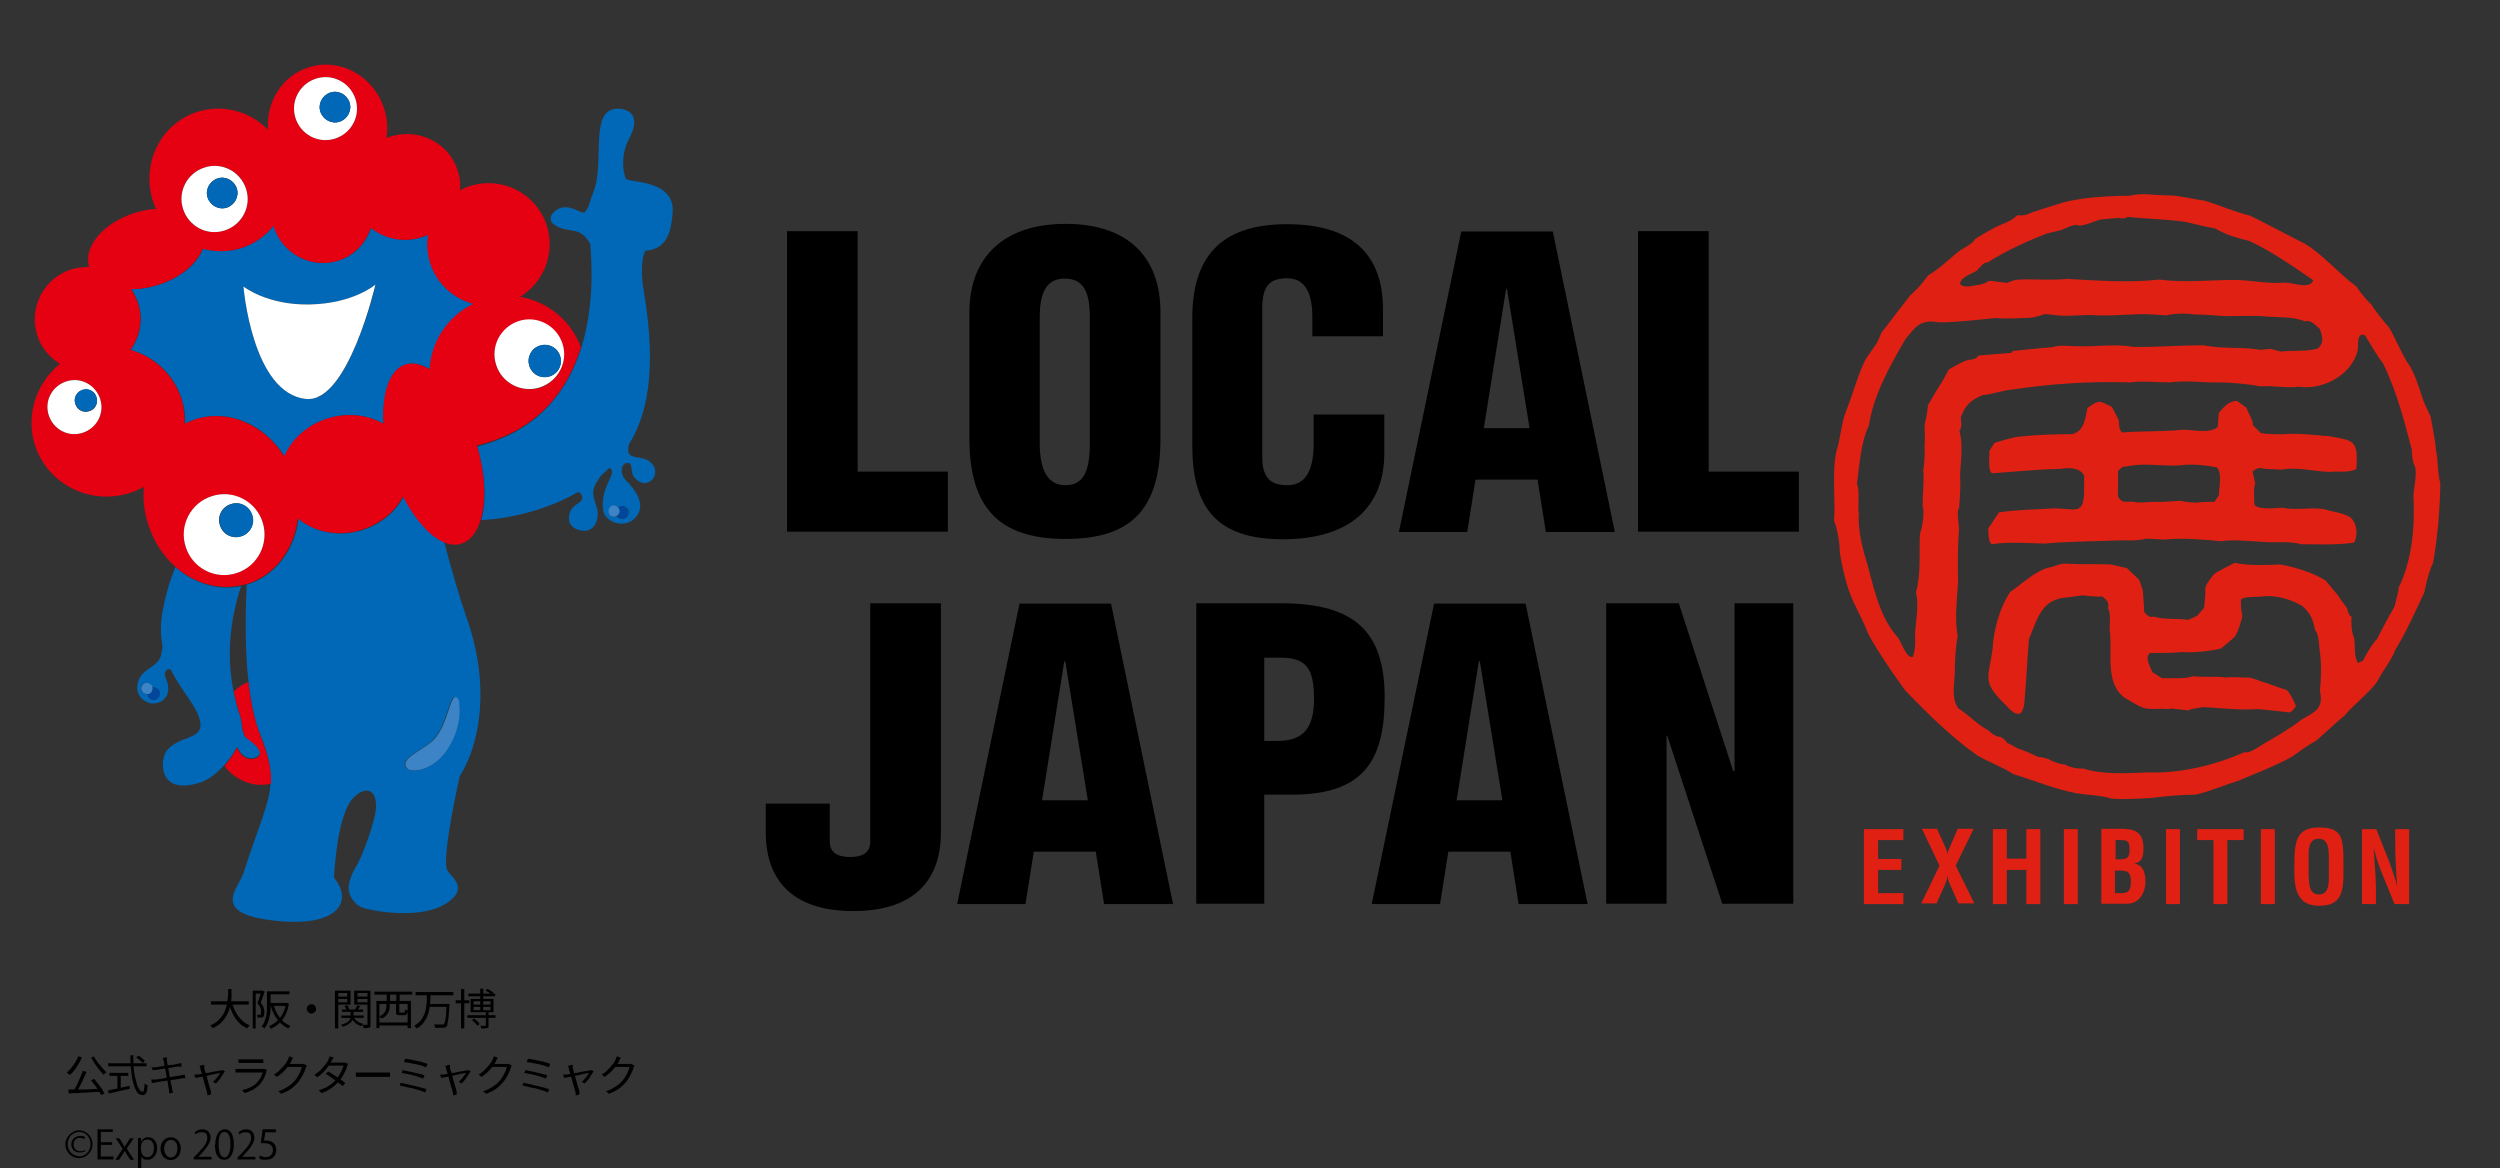 <?xml version="1.0" encoding="UTF-8"?>
<svg xmlns="http://www.w3.org/2000/svg" version="1.1" viewBox="0 0 753.8 352.3">
  <rect x="0" y="0" width="753.8" height="352.3" fill="#333333" stroke="none"/>
  <defs>
    <style>
      .cls-1 {
        fill: none;
      }

      .cls-2 {
        fill: #df2012;
      }

      .cls-3 {
        fill: #00469b;
      }

      .cls-4 {
        fill: #fff;
      }

      .cls-5 {
        fill: #3d84c6;
      }

      .cls-6 {
        fill: #0068b6;
      }

      .cls-7 {
        fill: #e50012;
      }
    </style>
  </defs>
  <!-- Generator: Adobe Illustrator 28.7.1, SVG Export Plug-In . SVG Version: 1.2.0 Build 142)  -->
  <g>
    <g id="_レイヤー_2">
      <g id="_レイヤー_1-2">
        <rect class="cls-1" x="212.6" y="40.8" width="541.2" height="250"/>
        <path d="M258.6,69.7v72.5h27.2v18.1h-48.5v-90.6h21.3,0Z"/>
        <path d="M349.9,94.1v38.1c0,21.1-8.5,30.3-28.6,30.3s-29-9.4-29-30.3v-38.1c0-16.3,10.1-26.6,29-26.6s28.6,10.1,28.6,26.6ZM313.5,133.7c0,8.1,2.5,12.6,7.7,12.6s7.4-3.7,7.4-12.4v-38.3c0-8.2-2.3-11.6-7.6-11.6s-7.5,3.9-7.5,11.7v38.1h0Z"/>
        <path d="M417,93.3v8.1h-21.3v-5.8c0-6.6-1.8-11.7-7.6-11.7s-7.5,2.9-7.5,9.2v44.7c0,6.3,2.5,8.5,7.6,8.5s7.9-3.9,7.9-12.6v-8.7h21.3v11.6c0,16.3-10.4,26-30.6,26s-27.3-9.8-27.3-28.3v-38.4c0-18.4,8.6-28.3,28.5-28.3s29,9.3,29,25.7h0Z"/>
        <path d="M515.2,69.7v72.5h27.2v18.1h-48.5v-90.6s21.3,0,21.3,0Z"/>
        <path d="M466.2,160.4h20.7l-18.7-90.6h-27.6l-18.8,90.6h20.6l2.5-15.8h18.7l2.5,15.8h0ZM447.4,129.1l6.7-41.9h.3l6.8,41.9h-13.8Z"/>
        <path d="M257.2,274.7c-16.9,0-26.3-8.1-26.3-23.7v-8.7h19.3v11.5c0,3.7,3,4.6,6.1,4.6s6.1-.8,6.1-4.6v-71.9h21.3v69.1c0,15.6-9.4,23.7-26.3,23.7Z"/>
        <path d="M360.7,181.9h25.7c22.7,0,31.1,9.2,31.1,28.4s-6.5,29.3-27.9,29.3h-8.4v32.9h-20.5v-90.6ZM381.2,223.4h3.9c7.7,0,11.1-3.6,11.1-12.7s-2.3-12.4-10.1-12.4h-4.9v25.1Z"/>
        <path d="M506.2,181.9l16.4,50.6h.4v-50.6h17.7v90.6h-21.4l-16.6-50.7h-.2v50.7h-18.2v-90.6h21.9Z"/>
        <path d="M333,272.6h20.7l-18.7-90.6h-27.6l-18.8,90.6h20.6l2.5-15.8h18.7l2.5,15.8h0ZM314.2,241.3l6.7-41.9h.3l6.8,41.9h-13.8Z"/>
        <path d="M458,272.6h20.7l-18.7-90.6h-27.6l-18.8,90.6h20.6l2.5-15.8h18.7l2.5,15.8h0ZM439.2,241.3l6.7-41.9h.3l6.8,41.9h-13.8Z"/>
        <path class="cls-2" d="M734.3,135.7l.2-.4c-.3-2.7-1.1-6.8-1.6-9.6l-2.1-4.6c-1.3-3.7-2.7-9.1-5.2-12.2-1.7-2.9-3.5-7.2-5.2-10.1-1.4-1.6-4.3-5.1-5.4-7-1.1-.9-3.8-4.2-4.5-5.4-5.2-3.8-9.9-9.5-15.5-12.9-5.2-2.6-11.3-5.9-16.6-8.5-4.4-1-9.3-3.2-13.7-4.5-3.3-.4-7.7-1.6-11-1.6-3.4.1-8-.9-11.3.1-6.4.1-13.6.4-19.8,1.9-2.8.8-7.4,2.3-10.1,3.2-1,.6-2.4,1-3.7.8-.3,0-.7,0-.9.3-1,1-2.8,1.9-4,2.3-2.4,1-6.2,3.1-8.4,4.6-.8,1.6-4,2.9-5.3,4-2.4,2-6,5.4-8.8,6.9-1.1,1.6-3.7,4.7-5.3,5.9-2.4,3.1-5.7,7.3-8,10.4-1,.7-1.6,3.4-2.3,4.3,0,0-3.2,4.6-3.2,4.6-2.4,4.6-4,11-6,15.8-1.4,3.5-1.7,8.6-2.9,12.1-1.4,6.6-.2,14.2-.7,20.9.9,2.1,1.8,7,1.7,9.3.7,4.7,2.2,11.2,4.3,15.5,1.4,2.8,3.3,6.7,4.5,9.7,3,5.4,7.3,11.7,10.9,16.6,6.6,6.9,13.9,14.1,21.7,19.6,3.1,1.9,7.8,3.6,10.9,5.7,6,1.8,13,4.7,19.2,5.8,3.1.5,7.4.6,10.5,1.6,3.6.3,8.5,0,12-.2,3.9-.5,9.3-1,13.3-1,3.9-.8,8.9-3,12.7-4.1,5.2-2.2,11.5-4.6,16.5-7.4,1.7-1.3,5.3-3.8,7.2-4.8,2.6-2.2,6-5.5,8.6-7.6,2.6-3.2,7.4-6.8,9.8-10.2,1.2-2.7,4.5-6.7,5.4-9.5,3.3-5.3,6.1-11.7,8.8-17.4.4-2.3,1.5-6.8,2.6-8.8,1.4-7.8,2.1-16.2,2.2-24.1-.9-3.1-.6-7-1.3-10.1h0ZM596.2,81.4c.6-.5,2.1-2.6,3-2.2,5.3-3.4,11.8-6.4,17.7-8.7l4.8-1.2c.7-.3,3.6-1.7,4.3-1.4v-.2c1.7,1.2,6.1-1.6,8.2-1.6,0,0,4.6-.4,4.6-.4.8.2,2.1.3,2.7-.3,5.6.6,11.9.7,17.5,1.5,2.6.6,6.4,1.6,9,2,2.8,1.8,6.9,3,10.1,3.7,6.7,3.1,13.3,7.7,19.4,11.9-1,2.9-6.2.7-8.5.7-4.6.5-10.3-.7-14.9-.8-7.3,0-15.7.9-23-.1-9,1-18.8.3-27.8-.2-4.5.5-9.9,0-14.5.2-1,0-2.7.5-3.5,1-.4,0-3.3-.4-4.9-.6-.5,0-1,0-1.4.4-.5.4-1.4.5-1.8.7-1.7.1-5,1.4-6.2-.2.2-2.1,3.7-3.1,5.3-4.1h0ZM585.5,115.3c-1.1,1.4-3.2,5.3-4.2,6.9,0,1.2-.6,4.5-1,5.8,0,1.4.2,4.8,0,6.3.1,1.8,0,5.6-.4,7.3.3,3.5-.2,7.4-.2,10.9l.2.9c.2,2.1-.2,5.5-1,7.5-.3,5.7.4,12.1-1.2,17.7,1,4-.1,8.8-.3,12.8.2,1.7.1,5.2-.7,6.7-2.1.4-3.6-5.3-4.8-6.3-5.9-6.8-7.2-16.6-9.8-24.9-.9-3.2-2-8.6-1.6-12-.5-2.5.4-6.8-.6-9,.8-5.7,1.1-12.4,3.6-17.6,1.4-9.2,6.4-18.1,11-26,3.2-4,4.7-6.1,10.1-5.1,5.5,0,11.7-.8,17.1-1.3,3.2.3,7.7,0,10.9-.1.9-.2,3.1-.7,3.9-1.1l4.1.4c3.6.4,8.3-.4,11.9,0,5.1.2,11.2-.6,16.3-.3l4.4.3c2.1-.6,6.1-.7,8.2-.3,2.3,0,6.8.3,9.2.5,3.9.1,9.5-.3,13.4.2,3.5.2,7.7,0,11,1.4,1.9-.6,3.2,1.3,4.5,2.3.7,2.4,1.4,3.8-.5,5.8-2.9,1.1-8.3.6-11.3,1,0,0-3-.8-3-.8-.8,0-2.2.2-3,.3-5.4-1-11.8-.2-17.2-1.4-6.8,0-14.4.6-21.2.5-5.4-1-11.6,0-17-.2-2.2,0-5.4-.5-7.5.3-3.6.2-8.3.8-11.8,1.1l-.6.6c-2.3.2-7.6.6-9.9.8-.5,1.1-1.8,1.2-2.8,1.3-1.8.3-4.6,2.1-6.1,2.9,0,0-2.1,3.9-2.1,3.9h0ZM723.3,177.6l-1.3,5.3c-1.7,2.9-3.8,6.8-5.3,9.8-1.2,1.1-3.5,4.9-4.2,6.5l-1.5.7c-1.3-1.7-.8-5.6-1.2-7.6-.7-1.4-1-4.7-.7-6.3-.9-.3-1.2-1.8-1.4-2.6-.6-.9-2.3-3-2.8-4-.9-.9-2.8-3.4-3.7-4.4-4-2.4-9.1-4-13.7-4.8-4.1.2-9.7.4-13.7-.5-1.2.6-5.2,2.6-6.2,3.4-1,1.3-3.2,3.6-2.6,5.4-.1,1.1-.3,3.6-.4,4.7l-2.1,2.5s-2.7,1.2-2.7,1.2c-3-.5-7.6,0-10.4-1-1.4.5-2.1-.6-2.9-1.4,0-1.6-.3-4.9-.4-6.5l-1.1-3.2-3.7-3.5s-4.8-1.1-4.8-1.1c-4.2-.2-9.1,0-13.2-.2-1.5-.4-3.9.9-5.4,1.1-4.1.9-8.4,5.1-11.8,7.4-3.2,4.8-5,11.5-5.3,17.2-1.1,8.4-3.4,9.7,3.5,16.4,1.2,1.1,2.8,3.5,4.7,3.1,1.6-1,1.4-4.5,1.6-6.1.5-5.1.7-11.4,1.2-16.5,2.7-6.4,3.8-12.1,11.8-12.5,0,0,4.3-.6,4.3-.6,1.2.1,4.8.6,6,.3,1.1,1.1,2.2,1.7,1.7,3.5.9,1.6.5,4.8.5,6.6,1,6.6-1.7,16.2,4.7,20.6,7.4,4.4,5.1,2.9,13.5,3.3v-.2s5.7.6,5.7.6c.4-.6,3.8-.8,4.4-1,5.1.3,11.3,1,16.4.6,2.2.2,7.2.7,9.3,1,.9.2,1.7-1.4,2.2-1.9-.5-1.1-1.8-4.1-2.9-4.9-2.3-.6-5.2-1.9-7.5-2.5-1-.4-3.8-1.5-4.9-1.2-1.3,0-4.3-.3-5.7,0-3-.5-7,0-10-.4-2.5.9-6.8.5-9.4.6,0,0-2.9-1.8-2.9-1.8-.6-1.6-2.4-4.3-.8-5.8,2.9,0,7.1,0,10-.3,3,.3,8.7-.3,11.6-1.1,0-.2,4.7-3.7,4.3-4,.8-1.3,1.7-4.2,2-5.7-.3-1.2-.5-3.8-.4-5,.7-1,4.9-.8,6-.9,4.1-.7,9.2.8,12.6,2.9,2.5,2.3,3.1,4.1,3.8,7.3,1.2,1.2,1.1,5,1.4,6.6.5,3.4.4,8.1,0,11.5,1.2,5.5-1.4,6.4-5.6,8.8-3.2,2.6-8.1,5.4-11.6,7.4-1.1.7-4.1,2.9-5.6,2.4-9,4-19.2,6.4-28.9,6.1-6.3.2-13.7.8-19.7-1.2-1.5.2-4.2-.4-5.5-1.2-1.4,0-3.8-.9-4.9-1.6-.6-.3-2.7-.7-3.3-.7-1.6-.9-4.1-1.9-5.9-2.5-.8-.3-2.3-1.4-3.2-1.6-.5-.8-1.7-2-2.7-2-1-.1-2.4-1.2-3.1-1.9-2.9-1.4-6.2-4.9-9-6.6-2.1-2.7-1.3-7.1-1.1-10.2,0-3.5.2-8.3.9-11.7-1.1-5.3-.1-11.4.1-16.8-.1-4.8-.1-10.8.3-15.6-.1-1.4-.8-5,0-6.2.3-2.6.5-7.5.3-10.2.3-4.1.9-9.2-.2-13.1.9-.9.5-2.8.4-3.9,1.4-3.8,3-5.3,6.7-6.8,1.9,0,6.8-1.6,8.6-1.6,11.7-1.8,23.9-2.6,35.7-2.2,3.6-.5,8.5,0,12.1,0,3.5-.5,8.3-.2,11.8,0,4.9-.1,10.7.3,15.5,1.2,3.5-.3,8.1.6,11.6.1,7.2,1.1,16-3.6,17.7-11,.3-1.4-.5-5.6,2.2-4.5,1.2,2,3.9,6.6,5.4,8.4,3.2,6.5,5.6,14.2,7.4,21.2,0,0,1.3,4.8,1.3,4.8,0,1.3.2,4,1,5.2.6,2.4-.4,6.4-.5,8.8.5,9.2-.4,19.6-4.6,28h0Z"/>
        <path class="cls-2" d="M701.5,131.5c-3.9-.4-8.8-.9-12.7-.6-1.8.1-5.4,0-7.1-.3l-2.5-2.5c.5-.8-1.7-4.3-1.8-5.1l-2.7-2c-2.1-.6-4.6,2-5.7,3.6,0,0-.3,4.1-.3,4.1-2.6,2.3-7.7.7-10.9.9-5.7.6-12.1.3-17.8.8-1.1-.5-1.1-2.6-1.1-3.6,0,0-2.1-4.1-2.1-4.1-4-1.9-3.6-2.3-7.4.3-.6,3-1,7.2-4.7,7.9-4.8,0-10.5.2-15.3.7-1.9,0-6.1,1.4-8,1.9,0,0-1.6,2.5-1.6,2.5.2,1.1-.6,6.1.9,6.7,6.4-.4,13.6-1.2,20-1.3h.4c2.5-.4,5.9-.6,7.3,2,0,0,0,3.7,0,3.7.1,8.8-2.5,6.1-9.3,6.2-5.2.3-11.3.4-16.4,1.2,0,0-3.2,4.9-3.2,4.8.1,1-.1,4.3,1.1,4.8,4.7-.8,11-.3,15.9-.2,7.8-.7,16.3-.7,24.1-1,1.6.2,5,0,6.5-.5l5.6.3c5.3-.6,11.7,0,17,.5,3.8-.6,8.9,0,12.7.2,3.5.3,8.1-.3,11.5.7,4.9,0,11.1.3,15.9-.5,1.1-1.8.9-5.1-.4-6.8-1.3-2.1-6.2-2.4-8.3-3.2-3.8-.8-9,.4-12.8-.5-1.6,0-8.4.9-8.6-1.3,0-1.1-.3-5,.3-6l-.8-3.6c1.5-1.3,2.2-1.2,4-.8,0,0,4.8.2,4.8.2,4.6-.9,9.9.6,14.5.7,2.1-.3,6.2.4,8-1,.6-9-.9-8.4-8.9-9.9h0ZM668.9,149.6l-1.2,1.7s-4.2.1-4.2.1c-1.4.4-4.7-.1-6.1-.4-2.4.1-5.9.5-8.3.3-1.3.1-4.5.4-5.7,0-2.1-.2-3.7.7-4.8-1.7,0-1.6.1-6,0-7.5.5-.5,1.5-1.8,2.4-1.4,5.1-1.3,11.2,0,16.4-.4,3.3-.5,7.7,0,11,.6,1.8,1.7.6,6.4.6,8.7h0Z"/>
        <path class="cls-2" d="M573.9,250v3.3h-7.6v5.7h7v3.3h-7v7h7.6v3.3h-11.9v-22.6h11.9Z"/>
        <path class="cls-2" d="M584.1,250l2.3,5.1c.7,1.5.8,2.1.8,2.8h0c0-.7.3-1.6.8-2.7l2.3-5.3h4.8l-5.4,11.1,5.6,11.4h-4.8l-2.3-5.2c-.6-1.3-.8-1.9-1-3.1h0c-.1,1.1-.5,2.1-1,3.2l-2.3,5.1h-4.6l5.5-11.4-5.3-11.1h4.7Z"/>
        <path class="cls-2" d="M605.1,250v8.9h5.9v-8.9h4.2v22.6h-4.2v-10.3h-5.9v10.3h-4.2v-22.6h4.2Z"/>
        <path class="cls-2" d="M626.5,250v22.6h-4.2v-22.6h4.2Z"/>
        <path class="cls-2" d="M640.9,250c3.6,0,5.4,1.9,5.4,5.6s-.9,4.2-2.7,4.8h0c2.1.3,3.3,2,3.3,5.4s-1.9,6.7-5.6,6.7h-7.7v-22.6h7.3ZM637.8,259.1h1.4c2.6,0,2.9-.9,2.9-3.2s-.8-2.6-2.6-2.6h-1.6v5.8ZM639.8,269.3c1.7,0,2.7-.6,2.7-3.4s-.8-3.4-3.2-3.4h-1.6v6.8h2Z"/>
        <path class="cls-2" d="M657.3,250v22.6h-4.2v-22.6h4.2Z"/>
        <path class="cls-2" d="M676.5,250v3.3h-4.9v19.3h-4.2v-19.3h-4.9v-3.3h14.1Z"/>
        <path class="cls-2" d="M685.9,250v22.6h-4.2v-22.6h4.2Z"/>
        <path class="cls-2" d="M706.6,259.7v3.8c0,7.1-1.8,9.6-7.4,9.6s-7.4-3.8-7.4-9.8v-2.9c0-6.9.8-10.9,7.4-10.9s7.4,2.5,7.4,10.2h0ZM696.2,265c0,3.4,1.1,4.7,3,4.7s3-1.2,3-4.8v-6.6c0-4.2-1.1-5.4-3.1-5.4s-3,1.5-3,4.5v7.6h0Z"/>
        <path class="cls-2" d="M716.5,250l4,10.1c.5,1.3,1.7,4.8,2.3,7.1h0c-.3-3.3-.6-9.8-.6-12.4v-4.8h4.2v22.6h-4.4l-3.8-9.3c-.4-.8-1.7-4.4-2.5-7.7h0c.5,6.5.7,10.4.7,12.5v4.5h-4.2v-22.6h4.4Z"/>
        <path class="cls-6" d="M121.7,149.8c-2.4,4.5-6.7,8.2-12.3,10-7.2,2.3-14.5.7-19.4-3.4-1.1,9.2-6.7,17.1-15.3,19.8-.1,0-.2,0-.3,0-.5,9.7-.5,20.1.5,29.2.7,6.1,1.8,11.6,3.5,15.9,2.5,6.2,3.4,10.4,3.2,14.5-.3,6.8-3.7,13.3-8.2,27.5-1.5,4.6-10.6,12.4,10.4,14.4,17.6,1.7,23-5.5,16.9-13.1,0,0,.8-19.3,6-24.2,4.1-3.9,6.7-1.7,6.7,2.6s-4.5,16-6,18.2c-1,1.6-2.2,4.2-2.3,6.6,0,2.3,1.9,5.2,4.5,6,2.6.8,17.3,3.7,25.1-1.5,6.7-4.5,1.6-7.6.2-9.8-2-3.2,3.7-28.4,3.7-28.4,6-9.5,9.5-27,2-48.1-2-5.7-4.5-14.3-6.7-22.7-4.2-1.9-8.7-6.9-12.1-13.7h0ZM138.2,210.9s1.8,7.2-3.4,15.1c-4.4,6.6-10.9,7.1-12.2,5.7-2.5-2.6,3.8-5.1,7.1-7.8,5.7-4.6,5.7-16.8,8.4-13Z"/>
        <path class="cls-6" d="M142.8,91.6c-5.9-1.5-11-6-13-12.3-.9-2.9-1.1-5.8-.6-8.5-.6.3-1.2.5-1.9.7-5.5,1.8-11.3.5-15.4-2.8-1.5,4.6-5,8.4-9.9,9.9-8.1,2.6-16.8-2-19.4-10.3,0,0,0-.2,0-.3-2.5,3.1-5.8,5.5-9.8,6.8-3.9,1.2-7.9,1.2-11.6.2-1.7,4.5-6.7,8.8-13.5,10.9-2.8.9-5.6,1.3-8.1,1.3.9,1.3,1.6,2.7,2.1,4.3,1.6,4.9.5,10.1-2.3,14,7.1,2,13,7.3,15.4,14.8.8,2.5,1.1,5,1,7.5,1-.5,2.1-1,3.3-1.4,10-3.2,20.8,1.7,26.7,11.2,2.2-5.1,6.9-9.5,13-11.4,6-1.9,12.2-1.1,16.9,1.6-.6-9.2,1.8-16.4,6.7-17.9,2.2-.7,4.8-.1,7.3,1.5.5-8.4,5.5-16,13.2-19.8ZM92.4,120.3c-16.4-1.5-19-34-19-34,0,0,7,5.8,20.2,5.5,13.1-.3,19.7-6,19.7-6,0,0-8.3,35.6-20.8,34.5Z"/>
        <path class="cls-6" d="M188.7,53.8c-.7-1.3-1.8-6.8,1-12,4.7-8.8-2.8-9-2.8-9-9.7-.8-4.3,15.9-8,25.2-.7,1.8-1.2,3.3-1.5,4.4-.2.3-.5.7-.7,1.1-1.1,1.8-2.9-1.2-6.6-1-2.5.1-5.9,3.3-2.9,5.3,4.1,2.8,7.7,0,10.8,5.8.2,3.7,1.6,17.6-2.8,31.5-4,12.5-12.7,24.9-31.3,29.5,0,0,0,0,0,0,2.5,8.6,2.8,16.6,1.2,22.2,2.2,0,16.5-1,29.3-8.5.5.3,1,.7,1.1,1.3.5,2.4-3,2-3.8,5.4-.8,3.4,1.6,4.7,3.8,5,3.7.5,5.2-3.2,4.6-6.4-.3-1.5-1.9-4.2-.9-6.8.2-.7,1.2-2.2,2-3.4.8-.7,1.6-1.4,2.4-2.2,0,0,0,0,.1-.1,1.7.6.4,2.8-.2,4.1-1.2,2.4-2.4,6.6-1.4,9.5,1,3,7.1,5.1,10.1.6,2.6-3.9-1.5-8.5-3.6-10.6-1.7-1.7-1.4-4.9.4-5.1,2.2-.2.8,2.7,2.3,4.4,3.6,4.2,8.1-.5,5.5-3.9-2.3-3.1-6.2-1.3-7.3-3.6-.2-.5-.1-1.5.1-2.5,5-7.9,8.8-21.1,4.5-46.2-1.5-9,.5-12.2.5-12.2,6.8-.5,7.8-6.2,8.2-11.4.9-10.3-13.6-9-14.2-10.4h0ZM189.5,154.2c.2,2.4-2.4,2.8-3.4,1.5,0,0,0,0,0-.1-.4.2-.9.4-1.3.3-.9-.2-1.7-1.5-1-2.6.9-1.6,2.5-.4,2.5-.4,0,0,.2.2.2.3.2-.1.4-.3.6-.4,1.9-.7,2.5,1.5,2.5,1.5h0Z"/>
        <path class="cls-6" d="M74.3,222.5c-.8-.5-1.2-2.3-1.4-3.5,0-1-.2-2.1-.5-3.1-.9-2.5-1.5-5-2-7.5-2.5-12.6-.3-23.8,2.3-31.7-7,1.5-14.2-.8-19.8-5.7-1.6,3.8-2.9,8.1-3.8,13-.8,4-.7,7.5-.1,10.7,0,.4-.1,1.2-.4,2.7-1,4.3-6.5,3.8-7.2,9.4-.4,3.3,2.8,5.4,4.7,5.3,2.5,0,4.9-1.7,4.6-4.9-.2-2.6-1.4-3.4-.9-4.5.5-1.1,1.2-1,1.7-.8,3.3,6.7,8.2,11.3,8.9,15.9.8,5.4-6.2,3.8-10.1,8.5-2,2.5-3,13.9,10.2,9.6,2-.6,4.8-2.6,7.2-5.3,1.4-1.6,2.8-3.4,3.7-5.4.2.2.4.6.8,1.2,1.1,1.9,3.2,2.7,5,1.9,2.3-1,1.2-3.1-2.8-6h0ZM45.1,210.6s-.5-.5-.7-1.3c-.4,0-.8,0-1.3-.4,0,0-1.4-1.4,0-2.6.9-.8,2.4-.3,2.7.6,0,.1,0,.2,0,.4.9-.2,1.9.3,2.2,1.1.6,1.5-1.1,3.6-3,2.2Z"/>
        <path class="cls-7" d="M175.3,105.1c-2.9-8.4-10.2-14.2-18.5-15.6,7.1-4.3,10.7-13.1,8.1-21.4-3.1-9.7-13.4-15.1-23.2-12-1.1.3-2.1.8-3,1.3.2-2,0-4-.7-6-2.6-8.4-11.8-12.9-20.4-10.2-.4.1-.7.3-1.1.4.5-2.9.3-5.9-.7-8.9-3.1-9.8-13.3-15.4-22.7-12.4-8,2.5-12.9,10.4-12.3,18.8-5.4-5.5-13.5-7.8-21.2-5.4-11.1,3.5-17.1,15.5-13.5,26.9.3.8.6,1.6.9,2.4-2.1.1-4.2.5-6.4,1.2-9.5,3-15.6,10.3-13.7,16.3,0,0,0,0,0,0-1.8,0-3.6.2-5.3.7-8.4,2.6-13,11.5-10.4,19.8,1.2,3.8,3.7,6.8,6.9,8.7-7.1,5.7-10.4,15.3-7.6,24.4,3.8,11.9,16.6,18.4,28.8,14.5,1.5-.5,2.8-1.1,4.1-1.8-.3,3.7,0,7.5,1.3,11.3,1.6,5.2,4.5,9.5,8.1,12.7,5.5,4.9,12.8,7.2,19.8,5.7.5-.1,1.1-.3,1.6-.4.1,0,.2,0,.3,0,8.5-2.7,14.2-10.6,15.3-19.8,4.9,4.1,12.2,5.7,19.4,3.4,5.6-1.8,9.9-5.5,12.3-10,3.5,6.8,7.9,11.8,12.1,13.7,1.9.9,3.8,1.1,5.6.5,2.7-.9,4.7-3.5,5.8-7.4,1.6-5.6,1.3-13.7-1.2-22.2,0,0,0,0,0,0,18.7-4.5,27.4-16.9,31.3-29.5h0ZM169.6,103.7c1.7,5.5-1.3,11.4-6.8,13.2-5.5,1.7-11.4-1.3-13.2-6.8-1.8-5.5,1.3-11.4,6.8-13.2,5.5-1.7,11.4,1.3,13.2,6.8h0ZM95.3,23.7c5-1.6,10.3,1.2,11.9,6.2,1.6,5-1.2,10.3-6.2,11.9-5,1.6-10.3-1.2-11.9-6.2-1.6-5,1.2-10.3,6.2-11.9ZM61.7,50.5c5.3-1.7,10.9,1.2,12.5,6.5,1.7,5.3-1.2,10.9-6.5,12.5-5.3,1.7-10.9-1.2-12.5-6.5-1.7-5.3,1.2-10.9,6.5-12.5ZM24.9,130.5c-4.3,1.4-8.8-1-10.2-5.3-1.4-4.3,1-8.8,5.3-10.2,4.3-1.4,8.8,1,10.2,5.3,1.4,4.3-1,8.8-5.3,10.2ZM71.3,172.8c-6.4,2-13.2-1.5-15.3-7.9-2-6.4,1.5-13.2,7.9-15.3,6.4-2,13.2,1.5,15.3,7.9,2,6.4-1.5,13.2-7.9,15.3ZM122.3,109.9c-4.9,1.5-7.2,8.7-6.7,17.9-4.7-2.7-10.9-3.5-16.9-1.6-6.2,2-10.8,6.3-13,11.4-6-9.5-16.8-14.3-26.7-11.2-1.2.4-2.2.8-3.3,1.4,0-2.5-.2-5-1-7.5-2.4-7.4-8.3-12.8-15.4-14.8,2.8-3.9,3.9-9.1,2.3-14-.5-1.6-1.2-3-2.1-4.3,2.6,0,5.3-.4,8.1-1.3,6.8-2.1,11.8-6.5,13.5-10.9,3.7,1,7.7,1,11.6-.2,4-1.3,7.4-3.7,9.8-6.8,0,0,0,.2,0,.3,2.6,8.2,11.3,12.8,19.4,10.3,4.9-1.5,8.4-5.4,9.9-9.9,4.1,3.3,9.8,4.6,15.4,2.8.6-.2,1.3-.5,1.9-.7-.5,2.8-.3,5.7.6,8.5,2,6.3,7,10.7,13,12.3-7.8,3.8-12.7,11.4-13.2,19.8-2.5-1.6-5-2.2-7.3-1.5Z"/>
        <path class="cls-1" d="M70.5,208.4c1.3-1.1,2.8-2.1,4.4-2.9-1-9.1-1-19.5-.5-29.2-.5.2-1.1.3-1.6.4-2.6,7.9-4.8,19.1-2.3,31.7Z"/>
        <path class="cls-7" d="M78.4,221.5c-1.7-4.4-2.9-9.9-3.5-15.9-1.7.7-3.2,1.7-4.4,2.9.5,2.4,1.1,4.9,2,7.5.3,1,.5,2.1.5,3.1.2,1.1.6,2.9,1.4,3.5,4,2.8,5.1,5,2.8,6-1.8.8-3.9,0-5-1.9-.4-.6-.6-1-.8-1.2-1,2-2.3,3.8-3.7,5.4,1.4,2.1,3.6,3.9,7,5.1,2.4.8,4.7.8,7,.3.2-4.1-.8-8.4-3.2-14.5Z"/>
        <path class="cls-5" d="M122.7,231.7c1.3,1.3,7.8.9,12.2-5.7,5.2-7.9,3.4-15.1,3.4-15.1-2.7-3.8-2.7,8.4-8.4,13-3.4,2.7-9.6,5.2-7.1,7.8h0Z"/>
        <path class="cls-4" d="M149.6,110c1.7,5.5,7.7,8.6,13.2,6.8,5.5-1.8,8.6-7.7,6.8-13.2-1.8-5.5-7.7-8.6-13.2-6.8-5.5,1.8-8.6,7.7-6.8,13.2h0ZM162.8,104.2c2.6-.8,5.3.6,6.1,3.2.8,2.6-.6,5.3-3.2,6.1-2.6.8-5.3-.6-6.1-3.2-.8-2.6.6-5.3,3.2-6.1Z"/>
        <path class="cls-6" d="M165.7,113.5c2.6-.8,4-3.5,3.2-6.1-.8-2.6-3.5-4-6.1-3.2-2.6.8-4,3.5-3.2,6.1.8,2.6,3.5,4,6.1,3.2Z"/>
        <path class="cls-4" d="M79.2,157.5c-2-6.4-8.9-10-15.3-7.9-6.4,2-10,8.9-7.9,15.3,2,6.4,8.9,10,15.3,7.9,6.4-2,9.9-8.9,7.9-15.3ZM66.3,158.4c-.9-2.7.6-5.6,3.3-6.4,2.7-.9,5.6.6,6.4,3.3.9,2.7-.6,5.6-3.3,6.4-2.7.9-5.6-.6-6.4-3.3Z"/>
        <path class="cls-6" d="M76.1,155.3c-.9-2.7-3.7-4.2-6.4-3.3-2.7.9-4.2,3.7-3.3,6.4.9,2.7,3.7,4.2,6.4,3.3,2.7-.9,4.2-3.7,3.3-6.4h0Z"/>
        <path class="cls-4" d="M67.7,69.5c5.3-1.7,8.2-7.3,6.5-12.5-1.7-5.3-7.3-8.2-12.5-6.5-5.3,1.7-8.2,7.3-6.5,12.5,1.7,5.3,7.3,8.2,12.5,6.5ZM65.6,53.8c2.4-.8,5,.6,5.8,3,.8,2.4-.6,5-3,5.8-2.4.8-5-.6-5.8-3-.8-2.4.6-5,3-5.8Z"/>
        <path class="cls-6" d="M68.4,62.6c2.4-.8,3.8-3.4,3-5.8-.8-2.4-3.4-3.8-5.8-3-2.4.8-3.8,3.4-3,5.8.8,2.4,3.4,3.8,5.8,3Z"/>
        <path class="cls-4" d="M101,41.8c5-1.6,7.8-6.9,6.2-11.9-1.6-5-6.9-7.8-11.9-6.2-5,1.6-7.8,6.9-6.2,11.9,1.6,5,6.9,7.8,11.9,6.2ZM99.6,27.9c2.4-.8,5,.6,5.8,3,.8,2.4-.6,5-3,5.8-2.4.8-5-.6-5.8-3-.8-2.4.6-5,3-5.8Z"/>
        <path class="cls-6" d="M102.4,36.7c2.4-.8,3.8-3.4,3-5.8-.8-2.4-3.4-3.8-5.8-3-2.4.8-3.8,3.4-3,5.8.8,2.4,3.4,3.8,5.8,3Z"/>
        <path class="cls-4" d="M20,115c-4.3,1.4-6.7,5.9-5.3,10.2,1.4,4.3,5.9,6.7,10.2,5.3,4.3-1.4,6.7-5.9,5.3-10.2-1.4-4.3-5.9-6.7-10.2-5.3ZM26.9,124c-1.8.6-3.7-.4-4.2-2.2-.6-1.8.4-3.7,2.2-4.2,1.8-.6,3.7.4,4.2,2.2.6,1.8-.4,3.7-2.2,4.2Z"/>
        <path class="cls-6" d="M24.9,117.5c-1.8.6-2.8,2.5-2.2,4.2.6,1.8,2.5,2.8,4.2,2.2,1.8-.6,2.8-2.5,2.2-4.2-.6-1.8-2.5-2.8-4.2-2.2Z"/>
        <path class="cls-4" d="M73.4,86.3s2.6,32.5,19,34c12.6,1.1,20.8-34.5,20.8-34.5,0,0-6.5,5.7-19.7,6-13.1.3-20.2-5.5-20.2-5.5Z"/>
        <path class="cls-3" d="M45.9,207.3c.1.9-.5,1.9-1.5,2,.1.7.7,1.3.7,1.3,1.9,1.4,3.6-.7,3-2.2-.3-.7-1.3-1.2-2.2-1.1h0Z"/>
        <path class="cls-5" d="M45.9,207.3c0-.1,0-.3,0-.4-.4-.9-1.8-1.4-2.7-.6-1.4,1.2,0,2.6,0,2.6.5.3.9.4,1.3.4,1,0,1.6-1.1,1.5-2h0Z"/>
        <path class="cls-3" d="M186.4,153.1c.7,1,.3,2-.4,2.5,0,0,0,0,0,.1,1,1.3,3.7.9,3.4-1.5,0,0-.6-2.1-2.5-1.5-.2,0-.4.2-.6.4h0Z"/>
        <path class="cls-5" d="M186.4,153.1c0,0-.1-.2-.2-.3,0,0-1.6-1.2-2.5.4-.6,1.1,0,2.4,1,2.6.5.1.9,0,1.3-.3.8-.5,1.2-1.5.4-2.5Z"/>
        <rect class="cls-1" width="212.6" height="297.6"/>
        <g>
          <path d="M68.7,298.2h1.1c0,.6,0,1.2,0,1.9s0,1.4-.2,2.1c-.1.7-.3,1.5-.5,2.2-.2.7-.6,1.5-1,2.2-.4.7-1,1.3-1.6,1.9-.6.6-1.4,1.1-2.4,1.5,0-.1-.2-.3-.3-.4-.1-.2-.3-.3-.4-.4.9-.4,1.7-.9,2.3-1.4.6-.6,1.1-1.2,1.5-1.8s.7-1.3.9-2c.2-.7.4-1.4.5-2.1,0-.7.1-1.4.2-2,0-.6,0-1.2,0-1.7h0ZM63.6,301.9h11.4v1h-11.4v-1ZM69.9,302.3c.3,1,.7,2,1.2,2.9.5.9,1.1,1.7,1.8,2.4.7.7,1.5,1.2,2.4,1.6,0,0-.2.2-.3.3,0,.1-.2.2-.3.3,0,.1-.2.2-.2.3-.9-.5-1.8-1-2.5-1.8-.7-.7-1.3-1.6-1.8-2.6s-.9-2-1.2-3.2c0,0,1-.2,1-.2Z"/>
          <path d="M76.2,298.7h3.1v.9h-2.2v10.5h-.9s0-11.4,0-11.4ZM78.9,298.7h.3s.6.3.6.3c-.1.4-.3.7-.4,1.1-.1.4-.3.8-.4,1.2-.2.4-.3.8-.4,1.1.5.5.8,1,.9,1.5.2.5.2.9.2,1.3s0,.6-.1.9c0,.3-.2.5-.4.6,0,0-.2.1-.3.1-.1,0-.2,0-.4,0-.3,0-.6,0-.9,0,0-.1,0-.3,0-.4s0-.3-.2-.4c.1,0,.3,0,.4,0h.3c.2,0,.3,0,.4-.1.1,0,.2-.2.2-.4,0-.2,0-.3,0-.5,0-.4,0-.8-.2-1.2-.2-.4-.5-.9-.9-1.4.1-.3.2-.6.4-.9.1-.3.2-.7.3-1,.1-.3.2-.6.3-.9,0-.3.2-.6.2-.8v-.3h0ZM80.7,298.9h.9v3.7c0,.6,0,1.2,0,1.8,0,.6-.1,1.3-.3,2-.1.7-.3,1.3-.6,2-.2.6-.6,1.2-1,1.7,0,0-.1-.1-.2-.2,0,0-.2-.2-.3-.2,0,0-.2-.1-.3-.2.4-.5.7-1,.9-1.6.2-.6.4-1.2.5-1.8.1-.6.2-1.2.2-1.8,0-.6,0-1.1,0-1.7,0,0,0-3.7,0-3.7ZM86.1,302.4h.4s.6.2.6.2c-.2,1.4-.6,2.6-1.1,3.5-.5,1-1.1,1.8-1.9,2.5-.7.7-1.6,1.2-2.5,1.6,0,0,0-.2-.1-.3,0,0-.1-.2-.2-.3s-.1-.2-.2-.2c.8-.3,1.6-.8,2.3-1.4.7-.6,1.3-1.4,1.8-2.2.5-.9.8-1.9,1-3.1,0,0,0-.2,0-.2ZM81.1,298.9h6.2v.9h-6.2v-.9ZM81.2,302.4h5.1v.9h-5.1v-.9ZM82.5,303c.3,1,.6,1.9,1.1,2.7.5.8,1,1.6,1.7,2.2.7.6,1.4,1.1,2.3,1.4,0,0-.1.1-.2.2,0,0-.2.2-.2.3,0,.1-.1.2-.2.3-.9-.4-1.7-.9-2.4-1.6-.7-.7-1.3-1.5-1.8-2.4-.5-.9-.9-1.9-1.2-3,0,0,.8-.2.8-.2Z"/>
          <path d="M93.9,302.8c.3,0,.5,0,.7.2.2.1.4.3.5.5.1.2.2.4.2.7s0,.5-.2.7c-.1.2-.3.4-.5.5-.2.1-.4.2-.7.2s-.5,0-.7-.2c-.2-.1-.4-.3-.5-.5-.1-.2-.2-.4-.2-.7s0-.5.2-.7c.1-.2.3-.4.5-.5.2-.1.4-.2.7-.2Z"/>
          <path d="M101,298.7h1v11.4h-1v-11.4ZM101.4,300.5h3.7v.7h-3.7v-.7ZM101.5,298.7h4.2v4.2h-4.2v-.7h3.2v-2.8h-3.2v-.7ZM105.7,304.8h.9v1.3c0,.3,0,.6-.1.9s-.2.6-.4.9c-.2.3-.6.6-1,.9-.4.3-1,.5-1.7.8,0,0-.1-.2-.3-.3s-.2-.2-.3-.3c.7-.2,1.2-.4,1.6-.6.4-.2.7-.5.9-.7.2-.3.3-.5.4-.8,0-.3,0-.5,0-.7v-1.3ZM102.9,306.2h6.8v.7h-6.8v-.7ZM103.1,304.4h6.4v.7h-6.4v-.7ZM103.9,303.3l.8-.2c.2.2.3.4.4.7.1.2.2.5.3.7l-.8.3c0-.2-.1-.4-.3-.7-.1-.3-.3-.5-.4-.7h0ZM106.6,306.5c.2.6.6,1.1,1.1,1.4.5.4,1.2.7,1.9.8,0,0-.2.2-.3.3-.1.1-.2.3-.3.4-.8-.2-1.5-.6-2-1.1s-1-1.1-1.2-1.8c0,0,.8-.2.8-.2ZM111.2,298.7v.7h-3.4v2.8h3.4v.7h-4.4v-4.2h4.4ZM107.7,303.1l.9.3c-.2.3-.3.5-.5.7-.2.2-.3.5-.4.6l-.7-.2c.1-.2.2-.4.4-.7.1-.3.2-.5.3-.7ZM107.4,300.5h3.7v.7h-3.7v-.7ZM110.7,298.7h1v10.2c0,.3,0,.5,0,.6s-.2.3-.4.4c-.2,0-.4.1-.7.1s-.6,0-1,0c0-.1,0-.3-.1-.5,0-.2-.1-.3-.2-.5.3,0,.5,0,.8,0h.5c0,0,.1,0,.2,0,0,0,0,0,0-.2,0,0,0-10.2,0-10.2Z"/>
          <path d="M112.9,299h11.4v.9h-11.4v-.9ZM113.5,301.8h10.4v8.2h-1v-7.3h-8.5v7.3h-.9v-8.2ZM114.1,308.3h9.2v.9h-9.2v-.9ZM116.6,302.1h.9v1.3c0,.4,0,.8-.2,1.3-.1.4-.4.9-.7,1.3-.3.4-.8.8-1.5,1.1,0,0,0-.1-.2-.2,0,0-.2-.2-.3-.2,0,0-.2-.1-.2-.2.6-.3,1-.6,1.3-.9.3-.3.5-.7.6-1,.1-.4.2-.7.2-1,0,0,0-1.2,0-1.2ZM116.6,299.7h1v2.7h-1v-2.7ZM119.5,299.7h1v2.7h-1v-2.7ZM119.5,302.2h.9v2.8c0,.1,0,.2,0,.3,0,0,.1,0,.3,0h1.1c0,0,.2,0,.2,0,0,0,0-.1.1-.3,0-.1,0-.4,0-.6,0,0,.1,0,.2.1s.2,0,.3.1.2,0,.3,0c0,.4,0,.7-.2.9,0,.2-.2.4-.3.5-.1,0-.3.1-.6.1h-1.3c-.3,0-.6,0-.7-.1-.2,0-.3-.2-.4-.4,0-.2,0-.4,0-.7,0,0,0-2.8,0-2.8Z"/>
          <path d="M128.8,299.9h1c0,.7,0,1.5-.1,2.3,0,.8-.2,1.5-.3,2.3s-.4,1.5-.7,2.2c-.3.7-.7,1.3-1.2,1.9-.5.6-1.1,1.1-1.9,1.5,0-.1-.2-.3-.3-.4s-.3-.3-.4-.4c.7-.4,1.3-.9,1.8-1.4.5-.6.8-1.2,1.1-1.8.3-.6.5-1.3.6-2,.1-.7.2-1.4.3-2.1,0-.7,0-1.4,0-2.1h0ZM125.3,299.1h11.4v1h-11.4s0-1,0-1ZM129.4,302.7h5.5v.9h-5.5v-.9ZM134.5,302.7h1c0,.1,0,.2,0,.3,0,0,0,.1,0,.2,0,1.1-.1,2-.2,2.7,0,.7-.1,1.4-.2,1.8s-.2.9-.2,1.2c0,.3-.2.5-.3.6-.1.2-.3.3-.5.3-.2,0-.4.1-.6.1-.2,0-.6,0-1,0-.4,0-.9,0-1.3,0,0-.1,0-.3-.1-.5,0-.2-.1-.3-.2-.5.5,0,.9,0,1.4,0,.4,0,.7,0,.9,0,.2,0,.3,0,.4,0s.2,0,.2-.1c.1-.1.3-.4.4-.8s.2-1.1.3-1.9c0-.8.1-1.9.2-3.3v-.2Z"/>
          <path d="M137.4,301.6h4.1v.9h-4.1v-.9ZM139,298.2h1v11.9h-1v-11.9ZM140.9,306.1h8.5v.8h-8.5v-.8ZM141.2,299.6h8.1v.8h-8.1v-.8ZM141.9,301.2h6.9v4h-6.9v-4ZM142.2,307.6l.7-.5c.3.2.6.5,1,.8.3.3.6.6.7.9l-.7.5c0-.2-.2-.4-.4-.6-.2-.2-.4-.4-.6-.6-.2-.2-.4-.4-.6-.6ZM142.8,301.9v1h5.1v-1h-5.1ZM142.8,303.6v1h5.1v-1h-5.1ZM146.4,305.1h.9v4c0,.3,0,.4,0,.6,0,.1-.2.2-.4.3-.2,0-.4,0-.7.1-.3,0-.7,0-1.1,0,0-.1,0-.3-.1-.4,0-.2-.1-.3-.2-.4.3,0,.7,0,.9,0h.6c0,0,.2,0,.2,0,0,0,0,0,0-.2v-4ZM144.8,298.1h.9v6.7h-.9v-6.7ZM146.4,298.7l.5-.5c.3.1.7.3,1,.5.4.2.6.4.9.6l-.5.6c-.2-.2-.5-.4-.8-.6-.4-.2-.7-.4-1-.6Z"/>
          <path d="M23.6,318.5l1.1.3c-.3.7-.6,1.4-1,2-.4.7-.8,1.3-1.2,1.8s-.9,1.1-1.4,1.5c0,0-.1-.1-.3-.2-.1,0-.2-.2-.4-.3-.1,0-.2-.2-.3-.2.5-.4.9-.8,1.4-1.4.4-.5.8-1.1,1.2-1.7.4-.6.7-1.2.9-1.9ZM20.7,328.5c.6,0,1.3,0,2,0,.7,0,1.5,0,2.4,0,.8,0,1.7,0,2.6-.1s1.8,0,2.6-.1v.9c-1.2,0-2.3.1-3.5.2-1.2,0-2.2.1-3.3.2-1,0-2,0-2.8.1,0,0-.1-1-.1-1ZM25,322.9l1.1.3c-.2.5-.4,1-.7,1.5-.2.5-.5,1.1-.7,1.6-.3.5-.5,1-.8,1.5-.3.5-.5.9-.7,1.3l-.9-.3c.2-.4.5-.8.7-1.3s.5-1,.7-1.5.5-1.1.7-1.6c.2-.5.4-1,.5-1.5h0ZM28.3,318.5c.2.4.5.9.8,1.3.3.5.6.9,1,1.3.3.4.7.8,1,1.2.3.4.7.7,1,1,0,0-.2.2-.3.2s-.2.2-.3.3c0,.1-.2.2-.2.3-.3-.3-.6-.7-1-1.1-.3-.4-.7-.9-1-1.3s-.7-.9-1-1.4c-.3-.5-.6-1-.8-1.4,0,0,.9-.4.9-.4ZM27.5,325.7l.9-.4c.4.5.8,1,1.2,1.5.4.5.8,1,1.1,1.5.3.5.6,1,.8,1.4l-1,.5c-.2-.4-.5-.9-.8-1.4-.3-.5-.7-1-1.1-1.6-.4-.5-.8-1-1.2-1.5Z"/>
          <path d="M32.6,320.6h11.6v.9h-11.6v-.9ZM32.6,328.8c.5-.1,1.1-.2,1.8-.4.7-.1,1.5-.3,2.3-.5.8-.2,1.6-.3,2.4-.5v.9c-.7.2-1.4.3-2.2.5-.8.2-1.5.3-2.2.5-.7.2-1.3.3-1.9.4l-.3-1h0ZM33,323.5h5.7v.9h-5.7v-.9ZM35.4,324h1v4.6h-1v-4.6ZM39.2,318.2h1c0,1.2,0,2.4.1,3.4,0,1.1.2,2.1.4,3s.4,1.7.6,2.4c.2.7.5,1.2.8,1.6.3.4.6.6.9.6s.3-.2.4-.6c0-.4.2-1,.2-1.9.1.1.2.2.4.3.2.1.3.2.5.2,0,.8-.1,1.3-.2,1.8-.1.4-.3.7-.5.9-.2.2-.5.3-.8.3s-.8-.1-1.2-.4-.7-.7-.9-1.3c-.3-.5-.5-1.2-.7-1.9-.2-.7-.4-1.5-.5-2.4-.1-.9-.2-1.8-.3-2.8,0-1-.1-2-.1-3.1ZM41.1,318.8l.7-.5c.2.1.4.3.7.5s.5.4.7.6.4.4.5.5l-.7.6c-.1-.2-.3-.3-.5-.5-.2-.2-.4-.4-.7-.6-.2-.2-.5-.4-.7-.5Z"/>
          <path d="M45.6,325.5c.2,0,.3,0,.6,0,.2,0,.4,0,.6,0,.2,0,.5,0,.9-.1.4,0,.8-.1,1.3-.2s1-.2,1.5-.3c.5,0,1.1-.2,1.6-.3.5,0,1-.2,1.4-.2s.8-.1,1-.2c.3,0,.5,0,.7-.1.2,0,.4,0,.5-.1l.2,1.1c-.1,0-.3,0-.5,0-.2,0-.4,0-.7.1-.3,0-.6.1-1.1.2-.4,0-.9.1-1.4.2-.5,0-1,.2-1.5.2-.5,0-1,.2-1.5.2-.5,0-.9.2-1.3.2-.4,0-.7.1-.9.2-.3,0-.5,0-.7.1-.2,0-.3,0-.5.1l-.2-1.1ZM45.7,321.8c.2,0,.3,0,.5,0,.2,0,.4,0,.6,0,.2,0,.5,0,.8-.1s.8-.1,1.2-.2.9-.1,1.4-.2.9-.2,1.4-.2c.5,0,.9-.1,1.2-.2.4,0,.6-.1.9-.2.2,0,.4,0,.5-.1.2,0,.3,0,.4-.1l.2,1.1c0,0-.2,0-.4,0s-.4,0-.5,0c-.2,0-.5,0-.9.1-.4,0-.8.1-1.2.2-.5,0-.9.1-1.4.2-.5,0-.9.1-1.4.2-.4,0-.8.1-1.2.2-.3,0-.6.1-.8.1-.2,0-.4,0-.5,0-.2,0-.3,0-.5.1l-.2-1.2ZM49.3,319.9c0-.2,0-.3-.1-.5s0-.3-.1-.4l1.2-.2c0,.1,0,.3,0,.4,0,.2,0,.3,0,.5,0,0,0,.3.1.6s.1.7.2,1.2.2,1,.3,1.5c.1.6.2,1.1.3,1.7.1.6.2,1.1.3,1.6,0,.5.2.9.3,1.3,0,.3.1.6.1.7,0,.2,0,.4.1.6,0,.2.1.4.2.6l-1.2.2c0-.2,0-.4,0-.6,0-.2,0-.4-.1-.6,0-.1,0-.3-.1-.7s-.1-.8-.2-1.2c0-.5-.2-1-.3-1.6-.1-.6-.2-1.1-.3-1.7-.1-.6-.2-1.1-.3-1.5s-.2-.9-.2-1.2c0-.3-.1-.5-.1-.6h0Z"/>
          <path d="M67.8,322.9c-.1.3-.3.6-.5.9-.2.3-.5.7-.7,1.1-.3.4-.5.7-.8,1-.3.3-.5.6-.7.8l-.9-.5c.3-.2.6-.5.8-.8s.6-.6.8-1c.3-.3.4-.6.6-.9,0,0-.3,0-.5.1s-.6.1-1,.2-.9.2-1.3.3-1,.2-1.5.3-1,.2-1.4.3c-.4,0-.8.2-1.1.2-.3,0-.5.1-.7.1l-.3-1c.2,0,.4,0,.5,0,.2,0,.4,0,.6,0,0,0,.3,0,.5-.1.3,0,.6-.1,1-.2.4,0,.8-.2,1.3-.2.5,0,.9-.2,1.4-.3.5,0,.9-.2,1.3-.2.4,0,.7-.1,1-.2.3,0,.5,0,.6-.1,0,0,.2,0,.3,0,0,0,.2,0,.2,0,0,0,.6.5.6.5ZM61.6,321.1c0,.1,0,.2,0,.4s0,.3,0,.5c0,.2.1.5.2.8s.2.8.4,1.3.3,1,.4,1.5.3,1,.4,1.5.3.9.4,1.2c0,.4.2.6.2.8,0,0,0,.2,0,.3s0,.2,0,.3,0,.2,0,.3l-1.1.3c0-.1,0-.3,0-.5,0-.2,0-.3-.1-.5,0-.1-.1-.4-.2-.8s-.2-.8-.4-1.3c-.1-.5-.3-1-.4-1.5-.1-.5-.3-1-.4-1.5s-.3-.9-.4-1.3-.2-.6-.2-.8c0-.2,0-.3-.1-.4,0-.1-.1-.2-.2-.3,0,0,1.1-.3,1.1-.3Z"/>
          <path d="M80.3,322.8c0,0,0,.1,0,.2s0,.1,0,.2c-.2.6-.4,1.3-.7,1.9-.3.6-.7,1.2-1.2,1.8-.7.7-1.4,1.3-2.2,1.7s-1.6.7-2.4,1l-.8-.9c.9-.2,1.8-.5,2.6-.9.8-.4,1.5-.9,2-1.5.4-.4.7-.9,1-1.4.3-.5.4-1,.6-1.5h-6.9c-.2,0-.3,0-.6,0-.2,0-.5,0-.7,0v-1.1c.2,0,.5,0,.7,0,.2,0,.4,0,.6,0h6.9c.1,0,.3,0,.4,0,.1,0,.2,0,.3,0l.7.5h0ZM71.9,319.4c.2,0,.4,0,.6,0,.2,0,.4,0,.6,0h5.1c.2,0,.4,0,.6,0,.2,0,.4,0,.6,0v1.1c-.2,0-.3,0-.6,0-.2,0-.4,0-.6,0h-5.1c-.2,0-.4,0-.6,0-.2,0-.4,0-.6,0,0,0,0-1.1,0-1.1Z"/>
          <path d="M88.3,319c-.1.2-.2.4-.3.6-.1.2-.2.4-.2.5-.3.5-.6,1-1,1.5-.4.5-.9,1.1-1.4,1.6-.5.5-1.2,1-1.9,1.5l-.9-.7c.6-.3,1.1-.7,1.5-1.1.4-.4.8-.8,1.2-1.2s.6-.8.9-1.1c.2-.4.4-.7.6-1,0-.1.1-.3.2-.5,0-.2.1-.4.2-.6l1.2.4h0ZM92.6,321c0,0-.1.2-.2.3,0,.1,0,.3-.1.4-.1.4-.3.9-.5,1.4s-.5,1-.8,1.6c-.3.5-.7,1-1,1.5-.6.7-1.3,1.4-2.1,2-.8.6-1.8,1.1-3.1,1.6l-.9-.8c.8-.2,1.5-.5,2.1-.9.6-.3,1.2-.7,1.7-1.1.5-.4.9-.8,1.3-1.3.3-.4.6-.8.9-1.3s.5-1,.7-1.4c.2-.5.3-.9.4-1.3h-4.8l.4-.9h4.1c.2,0,.3,0,.5,0,.1,0,.3,0,.4,0l.9.5h0Z"/>
          <path d="M100.6,318.9c-.1.2-.2.4-.3.5s-.2.3-.3.5c-.3.5-.6,1-1,1.6-.4.6-.9,1.1-1.4,1.7-.6.6-1.2,1.1-1.9,1.6l-.9-.7c.7-.5,1.4-1,1.9-1.5.5-.6,1-1.1,1.4-1.6.4-.5.7-1,.9-1.4,0-.1.1-.3.2-.5,0-.2.1-.4.2-.6l1.2.4h0ZM105,320.7c0,0-.1.2-.2.3,0,.1-.1.3-.1.4-.1.4-.3.9-.5,1.4-.2.5-.5,1-.8,1.5-.3.5-.6,1-1,1.5-.6.7-1.3,1.4-2.2,2.1-.9.7-1.9,1.2-3.2,1.7l-.9-.8c.8-.3,1.5-.6,2.2-.9.7-.4,1.3-.8,1.8-1.2.5-.4,1-.9,1.4-1.4.3-.4.6-.8.9-1.3s.5-1,.7-1.4.4-.9.5-1.3h-4.8l.4-.9h4.1c.2,0,.3,0,.5,0,.1,0,.3,0,.4,0l.9.5h0ZM99,323.1c.4.2.9.5,1.3.8.5.3.9.6,1.4.9s.9.6,1.3.9c.4.3.8.6,1.1.9l-.8.9c-.3-.3-.6-.6-1.1-.9s-.8-.7-1.3-1c-.5-.3-.9-.7-1.4-1-.5-.3-.9-.6-1.3-.8l.7-.7Z"/>
          <path d="M107.3,323.4c.1,0,.3,0,.5,0s.4,0,.6,0c.2,0,.5,0,.7,0h7.1c.3,0,.6,0,.8,0,.2,0,.4,0,.6,0v1.3c-.1,0-.3,0-.6,0-.3,0-.5,0-.8,0h-7.1c-.4,0-.7,0-1,0-.3,0-.6,0-.8,0v-1.3Z"/>
          <path d="M120.8,326.5c.4,0,.9.2,1.5.3.5.1,1.1.2,1.7.4.6.1,1.2.3,1.7.4s1.1.3,1.6.4c.5.2.9.3,1.3.4l-.4,1c-.3-.1-.8-.3-1.3-.5s-1-.3-1.6-.5c-.6-.2-1.1-.3-1.7-.4s-1.1-.2-1.7-.4c-.5-.1-1-.2-1.4-.3l.4-1ZM121.5,322.7c.4,0,1,.2,1.5.3.6.1,1.2.2,1.8.4.6.1,1.2.3,1.8.4.6.2,1,.3,1.4.4l-.4,1c-.4-.1-.8-.3-1.4-.5-.6-.2-1.1-.3-1.7-.5-.6-.1-1.2-.3-1.8-.4-.6-.1-1.1-.2-1.6-.3l.4-1h0ZM122.1,319.2c.3,0,.7.1,1.2.2.5,0,.9.2,1.5.3.5.1,1,.2,1.5.3s1,.2,1.4.4c.5.1.8.2,1.2.4l-.4,1c-.3-.1-.7-.2-1.1-.4s-.9-.2-1.4-.4c-.5-.1-1-.2-1.5-.3s-1-.2-1.5-.3c-.5,0-.9-.1-1.2-.2l.4-1h0Z"/>
          <path d="M141.9,322.9c-.1.3-.3.6-.5.9-.2.3-.5.7-.7,1.1s-.5.7-.8,1-.5.6-.7.8l-.9-.5c.3-.2.6-.5.8-.8.3-.3.6-.6.8-1,.3-.3.4-.6.6-.9,0,0-.3,0-.5.1-.3,0-.6.1-1,.2-.4,0-.9.2-1.3.3s-1,.2-1.5.3-1,.2-1.4.3c-.4,0-.8.2-1.1.2-.3,0-.5.1-.7.1l-.3-1c.2,0,.4,0,.5,0s.4,0,.6,0c0,0,.3,0,.5-.1.3,0,.6-.1,1-.2.4,0,.8-.2,1.3-.2.5,0,.9-.2,1.4-.3.5,0,.9-.2,1.3-.2.4,0,.7-.1,1-.2.3,0,.5,0,.6-.1,0,0,.2,0,.3,0,0,0,.2,0,.2,0l.7.5ZM135.7,321.1c0,.1,0,.2,0,.4,0,.1,0,.3,0,.5,0,.2.1.5.2.8s.2.8.4,1.3c.1.5.3,1,.4,1.5.1.5.3,1,.4,1.5s.3.9.4,1.2c0,.4.2.6.2.8,0,0,0,.2,0,.3s0,.2,0,.3c0,.1,0,.2,0,.3l-1.1.3c0-.1,0-.3,0-.5,0-.2,0-.3-.1-.5,0-.1-.1-.4-.2-.8s-.2-.8-.4-1.3c-.1-.5-.3-1-.4-1.5-.1-.5-.3-1-.4-1.5s-.3-.9-.4-1.3-.2-.6-.2-.8c0-.2,0-.3-.1-.4,0-.1-.1-.2-.2-.3l1.1-.3Z"/>
          <path d="M150,319c-.1.2-.2.4-.3.6-.1.2-.2.4-.2.5-.3.5-.6,1-1,1.5-.4.5-.9,1.1-1.4,1.6-.5.5-1.2,1-1.9,1.5l-.9-.7c.6-.3,1.1-.7,1.5-1.1.4-.4.8-.8,1.2-1.2.3-.4.6-.8.9-1.1.2-.4.4-.7.6-1,0-.1.1-.3.2-.5,0-.2.1-.4.2-.6l1.2.4ZM154.4,321c0,0-.1.2-.2.3,0,.1,0,.3-.1.4-.1.4-.3.9-.5,1.4s-.5,1-.8,1.6c-.3.5-.6,1-1,1.5-.6.7-1.3,1.4-2.1,2s-1.8,1.1-3.1,1.6l-.9-.8c.8-.2,1.5-.5,2.1-.9.6-.3,1.2-.7,1.7-1.1.5-.4.9-.8,1.3-1.3.3-.4.6-.8.9-1.3s.5-1,.7-1.4c.2-.5.3-.9.4-1.3h-4.8l.4-.9h4.1c.2,0,.3,0,.5,0s.3,0,.4,0l.9.5Z"/>
          <path d="M157.8,326.5c.4,0,.9.2,1.5.3.5.1,1.1.2,1.7.4.6.1,1.2.3,1.7.4s1.1.3,1.6.4c.5.2.9.3,1.3.4l-.4,1c-.3-.1-.8-.3-1.3-.5s-1-.3-1.6-.5c-.6-.2-1.1-.3-1.7-.4s-1.1-.2-1.7-.4c-.5-.1-1-.2-1.4-.3l.4-1ZM158.5,322.7c.4,0,1,.2,1.5.3.6.1,1.2.2,1.8.4.6.1,1.2.3,1.8.4.6.2,1,.3,1.4.4l-.4,1c-.4-.1-.8-.3-1.4-.5-.6-.2-1.1-.3-1.7-.5-.6-.1-1.2-.3-1.8-.4-.6-.1-1.1-.2-1.6-.3l.4-1ZM159.1,319.2c.3,0,.7.1,1.2.2.5,0,.9.2,1.5.3.5.1,1,.2,1.5.3s1,.2,1.4.4c.5.1.8.2,1.2.4l-.4,1c-.3-.1-.7-.2-1.1-.4s-.9-.2-1.4-.4c-.5-.1-1-.2-1.5-.3s-1-.2-1.5-.3c-.5,0-.9-.1-1.2-.2l.4-1Z"/>
          <path d="M179,322.9c-.1.3-.3.6-.5.9-.2.3-.5.7-.7,1.1s-.5.7-.8,1-.5.6-.7.8l-.9-.5c.3-.2.6-.5.8-.8.3-.3.6-.6.8-1,.3-.3.4-.6.6-.9,0,0-.3,0-.5.1-.3,0-.6.1-1,.2-.4,0-.9.2-1.3.3s-1,.2-1.5.3-1,.2-1.4.3c-.4,0-.8.2-1.1.2-.3,0-.5.1-.7.1l-.3-1c.2,0,.4,0,.5,0s.4,0,.6,0c0,0,.3,0,.5-.1.3,0,.6-.1,1-.2.4,0,.8-.2,1.3-.2.5,0,.9-.2,1.4-.3.5,0,.9-.2,1.3-.2.4,0,.7-.1,1-.2.3,0,.5,0,.6-.1,0,0,.2,0,.3,0,0,0,.2,0,.2,0l.7.5ZM172.7,321.1c0,.1,0,.2,0,.4,0,.1,0,.3,0,.5,0,.2.1.5.2.8s.2.8.4,1.3c.1.5.3,1,.4,1.5.1.5.3,1,.4,1.5s.3.9.4,1.2c0,.4.2.6.2.8,0,0,0,.2,0,.3s0,.2,0,.3c0,.1,0,.2,0,.3l-1.1.3c0-.1,0-.3,0-.5,0-.2,0-.3-.1-.5,0-.1-.1-.4-.2-.8s-.2-.8-.4-1.3c-.1-.5-.3-1-.4-1.5-.1-.5-.3-1-.4-1.5s-.3-.9-.4-1.3-.2-.6-.2-.8c0-.2,0-.3-.1-.4,0-.1-.1-.2-.2-.3l1.1-.3Z"/>
          <path d="M187.1,319c-.1.2-.2.4-.3.6-.1.2-.2.4-.2.5-.3.5-.6,1-1,1.5-.4.5-.9,1.1-1.4,1.6-.5.5-1.2,1-1.9,1.5l-.9-.7c.6-.3,1.1-.7,1.5-1.1.4-.4.8-.8,1.2-1.2.3-.4.6-.8.9-1.1.2-.4.4-.7.6-1,0-.1.1-.3.2-.5,0-.2.1-.4.2-.6l1.2.4ZM191.4,321c0,0-.1.2-.2.3,0,.1,0,.3-.1.4-.1.4-.3.9-.5,1.4s-.5,1-.8,1.6c-.3.5-.6,1-1,1.5-.6.7-1.3,1.4-2.1,2s-1.8,1.1-3.1,1.6l-.9-.8c.8-.2,1.5-.5,2.1-.9.6-.3,1.2-.7,1.7-1.1.5-.4.9-.8,1.3-1.3.3-.4.6-.8.9-1.3s.5-1,.7-1.4c.2-.5.3-.9.4-1.3h-4.8l.4-.9h4.1c.2,0,.3,0,.5,0s.3,0,.4,0l.9.5Z"/>
        </g>
      </g>
      <g>
        <path d="M23.8,340.8c2.3,0,4.1,1.9,4.1,4.2s-1.8,4.2-4.1,4.2-4.1-1.9-4.1-4.2,2.2-4.2,4.1-4.2ZM23.8,348.7c2,0,3.5-1.7,3.5-3.7s-1.4-3.7-3.4-3.7-3.5,1.6-3.5,3.7,1.6,3.6,3.5,3.6ZM25.7,347.1c-.5.3-1.1.4-1.7.4-1.6,0-2.5-1.1-2.5-2.5s1.2-2.5,2.6-2.5,1.3.2,1.5.4v.5c-.3,0-.8-.3-1.5-.3-1.3,0-1.9.9-1.9,2s.7,2,2,2,1.1-.2,1.4-.4l.2.5Z"/>
        <path d="M34.2,349.6h-4.8v-9.1h4.6v.8h-3.6v3.1h3.4v.8h-3.4v3.5h3.8v.8Z"/>
        <path d="M40.4,343.1l-2.2,3.2,2.2,3.4h-1.1l-1-1.5c-.2-.4-.5-.8-.7-1.2h0c-.2.4-.4.8-.7,1.2l-1,1.5h-1.1l2.2-3.3-2.1-3.2h1.1l.9,1.5c.2.4.4.7.7,1.1h0c.2-.4.4-.7.7-1.1l.9-1.5h1.1Z"/>
        <path d="M42.5,344.2c.5-.8,1.2-1.3,2.2-1.3,1.5,0,2.7,1.3,2.7,3.3s-1.4,3.5-2.8,3.5-1.6-.4-2-1h0v3.6h-1v-7.1c0-.9,0-1.5,0-2.1h.9v1.1h0ZM42.6,347c0,1.3.9,1.9,1.8,1.9,1.3,0,2-1.1,2-2.7s-.7-2.6-2-2.6-1.9,1.1-1.9,2v1.2Z"/>
        <path d="M54.5,346.3c0,2.4-1.6,3.5-3.1,3.5s-3-1.3-3-3.4,1.4-3.5,3.1-3.5,3,1.4,3,3.4ZM51.5,343.7c-1.4,0-2,1.4-2,2.7s.8,2.6,2,2.6,2-1.2,2-2.7-.6-2.6-2-2.6Z"/>
        <path d="M63.7,349.6h-5.3v-.6l.9-.9c2.1-2.2,3.2-3.5,3.2-4.9s-.4-1.8-1.7-1.8-1.4.4-1.8.7l-.3-.7c.6-.5,1.4-.9,2.3-.9,1.8,0,2.5,1.3,2.5,2.6s-1.2,3.1-3,5l-.7.7h0s4,0,4,0v.8Z"/>
        <path d="M64.9,345.2c0-3.1,1.2-4.7,2.9-4.7s2.7,1.6,2.7,4.5-1.1,4.7-2.9,4.7-2.8-1.6-2.8-4.6ZM69.5,345.1c0-2.2-.5-3.8-1.8-3.8s-1.8,1.4-1.8,3.8.7,3.9,1.8,3.9,1.8-1.7,1.8-3.9Z"/>
        <path d="M76.9,349.6h-5.3v-.6l.9-.9c2.1-2.2,3.2-3.5,3.2-4.9s-.4-1.8-1.7-1.8-1.4.4-1.8.7l-.3-.7c.6-.5,1.4-.9,2.3-.9,1.8,0,2.5,1.3,2.5,2.6s-1.2,3.1-3,5l-.7.7h0s4,0,4,0v.8Z"/>
        <path d="M83.2,340.6v.8h-3.2l-.4,2.5c.2,0,.4,0,.7,0,1.6,0,3,.9,3,2.8s-1.3,3-3.1,3-1.7-.3-2.1-.5l.3-.8c.3.2,1,.5,1.8.5,1.1,0,2.1-.8,2.1-2.1,0-1.2-.8-2.1-2.5-2.1s-.9,0-1.2,0l.6-4.2h3.9Z"/>
      </g>
    </g>
  </g>
</svg>